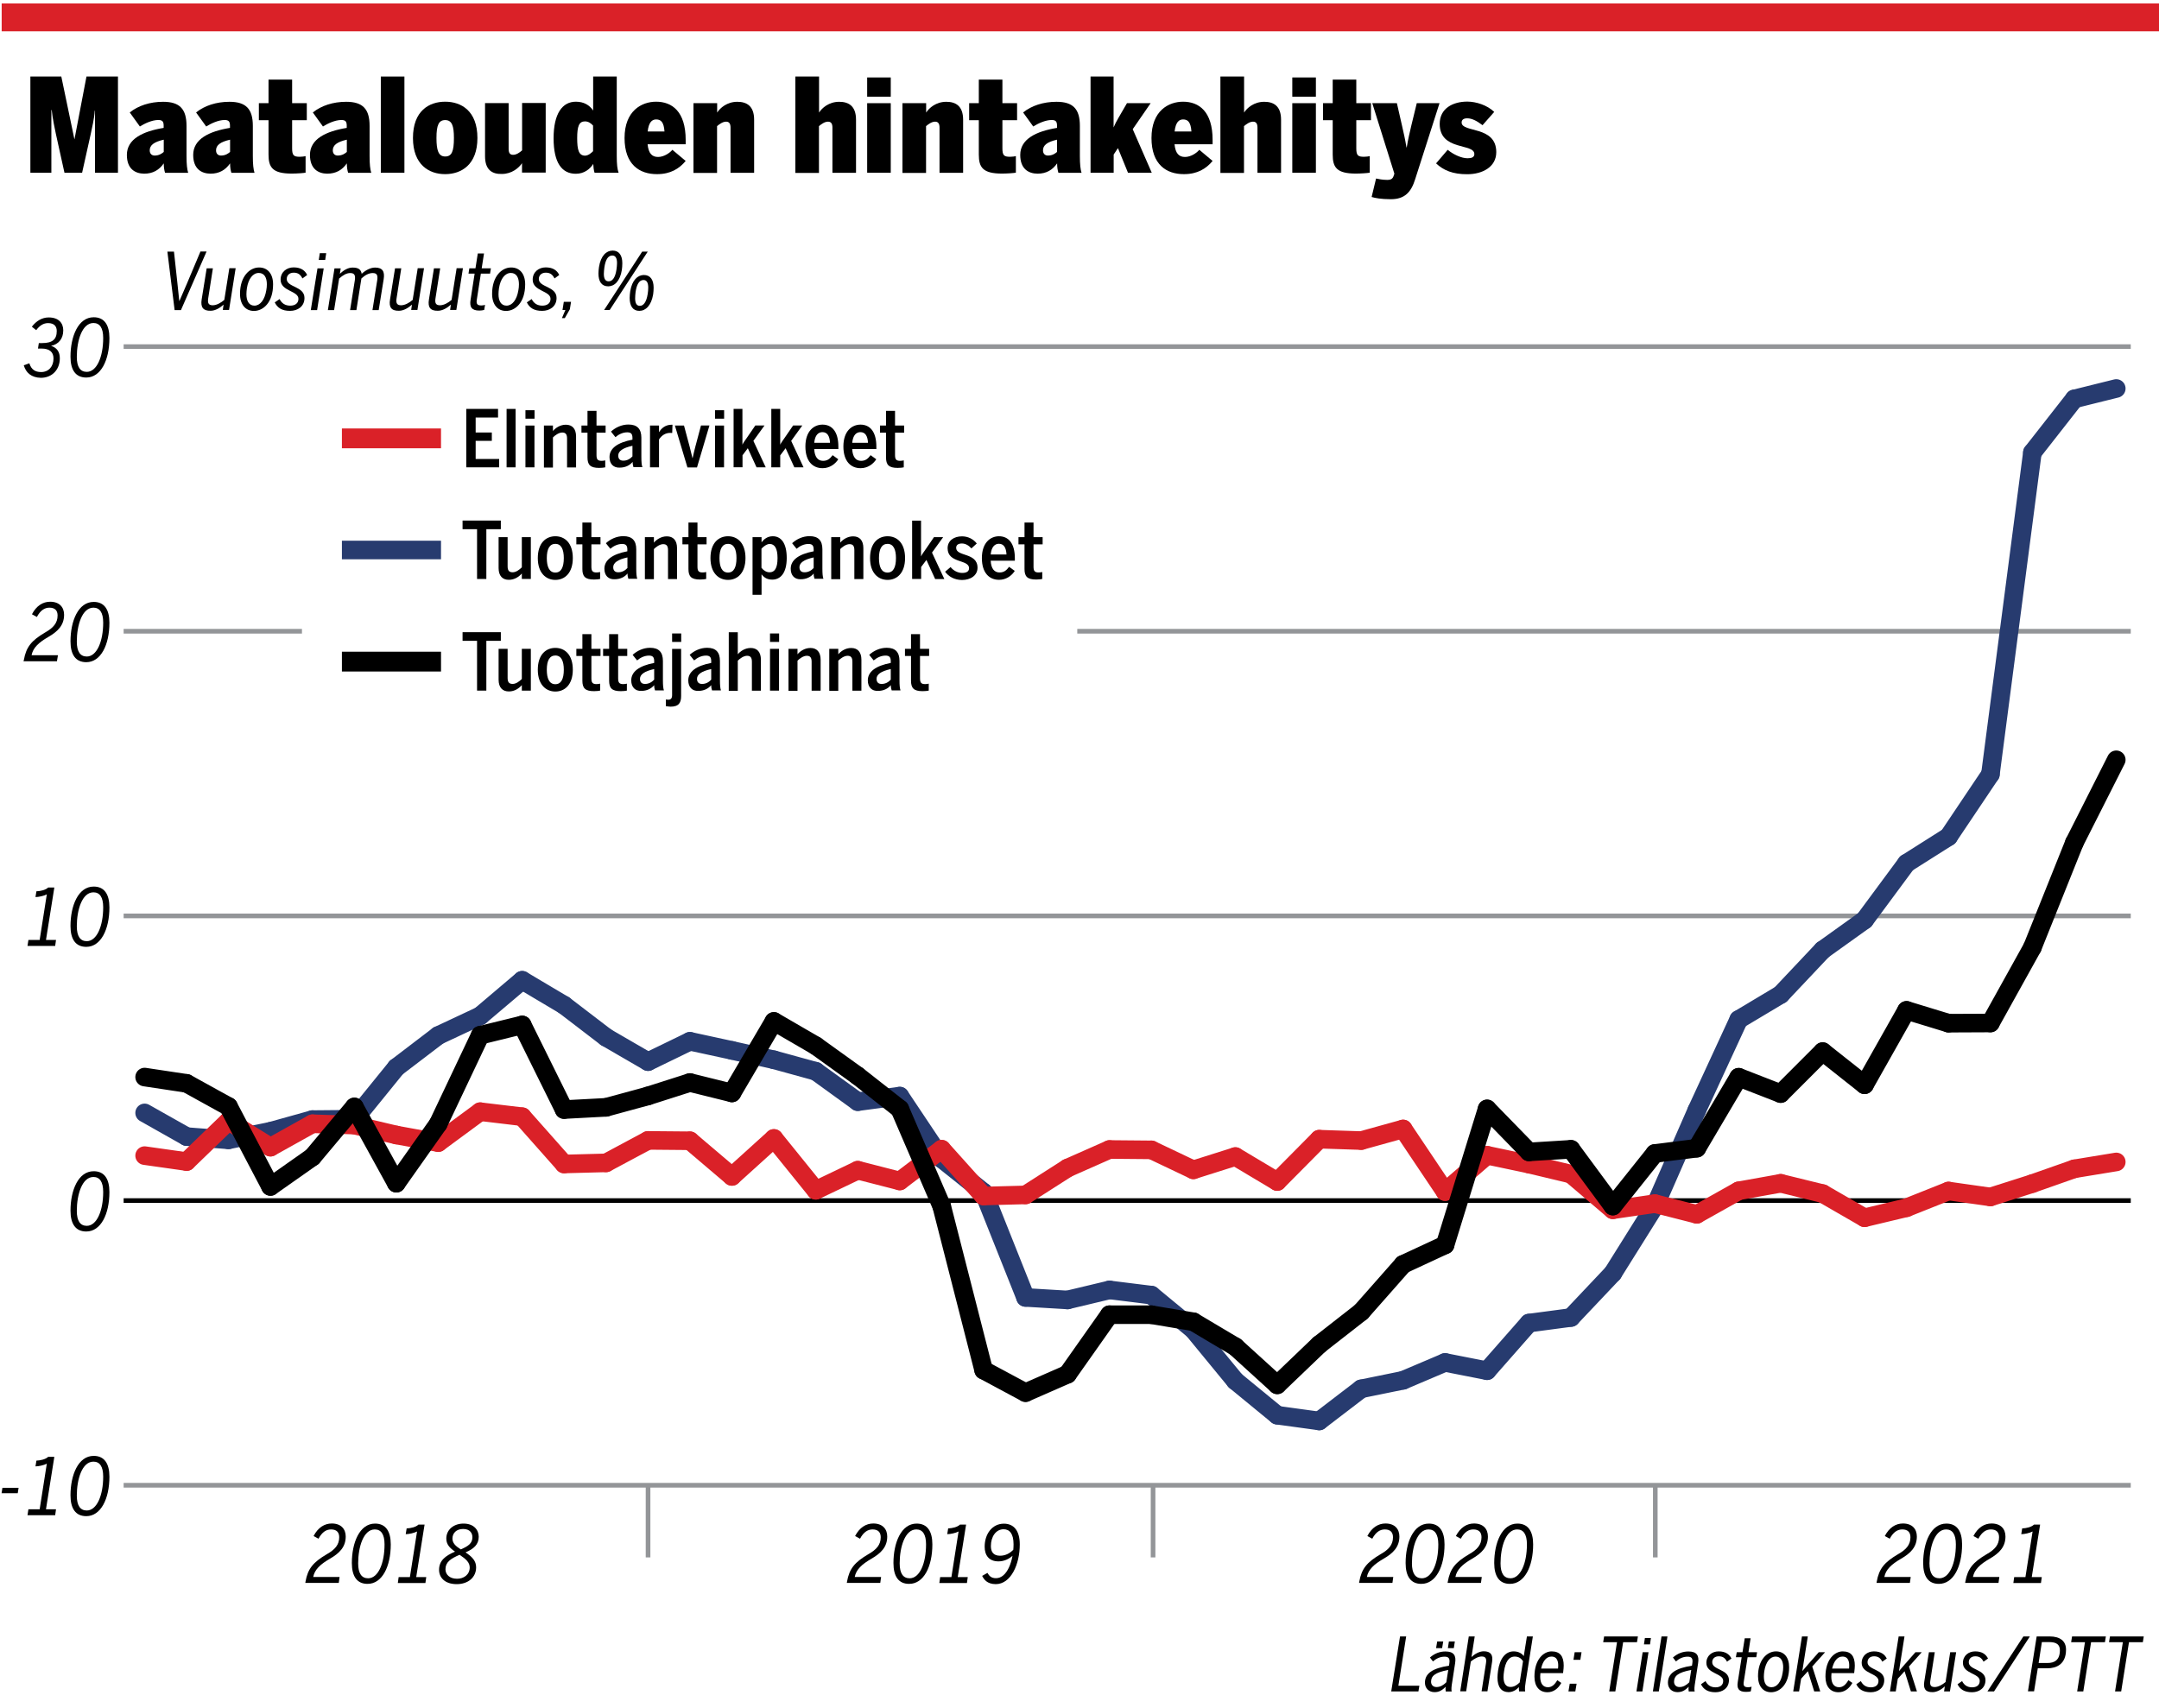 <?xml version="1.0" encoding="utf-8"?>
<!-- Generator: Adobe Illustrator 25.3.1, SVG Export Plug-In . SVG Version: 6.00 Build 0)  -->
<svg version="1.1" id="Layer_1" xmlns="http://www.w3.org/2000/svg" xmlns:xlink="http://www.w3.org/1999/xlink" x="0px" y="0px"
	 viewBox="0 0 232.44 183.95" style="enable-background:new 0 0 232.44 183.95;" xml:space="preserve">
<style type="text/css">
	.st0{fill:none;stroke:#000000;stroke-width:2.134;stroke-linejoin:round;stroke-miterlimit:10;}
	.st1{fill:none;stroke:#DA2128;stroke-width:2.134;stroke-linejoin:round;stroke-miterlimit:10;}
	.st2{fill:#273B6F;stroke:#273B6F;stroke-width:2;}
	.st3{fill:none;stroke:#939598;stroke-width:0.5;stroke-linejoin:round;stroke-miterlimit:10;}
	.st4{fill:none;stroke:#000000;stroke-width:0.5;stroke-linejoin:round;stroke-miterlimit:10;}
	.st5{fill:#273B6F;stroke:#273B6F;stroke-width:2;stroke-linecap:round;}
	.st6{fill:none;stroke:#DA2128;stroke-width:2;stroke-linecap:round;stroke-linejoin:round;stroke-miterlimit:10;}
	.st7{fill:none;stroke:#000000;stroke-width:2;stroke-linecap:round;stroke-linejoin:round;stroke-miterlimit:10;}
	.st8{fill:none;stroke:#DA2128;stroke-width:3;stroke-linejoin:round;stroke-miterlimit:10;}
</style>
<g id="_x30_38">
</g>
<g id="Urheilusanomat">
	<g id="_x30_43_1">
	</g>
	<g id="Varit">
		<g id="_x30_01_1_">
		</g>
		<g id="_x30_38_1_">
			<g id="karttavarit">
				<g id="_x30_01">
				</g>
			</g>
			<g id="karttapohja">
				<g id="_x30_01_9_">
				</g>
				<g id="varit">
					<g id="_x30_01_4_">
					</g>
					<g id="_x30_38_2_">
						<g id="karttavarit_2_">
							<g id="_x30_01_3_">
							</g>
						</g>
					</g>
				</g>
			</g>
		</g>
	</g>
</g>
<g>
	<g>
		<g>
			<g>
				<g>
					<g>
						<g>
							<g>
								<g>
									<g>
										<path d="M32.89,170.31c0.25-1.41,0.82-2.09,2.29-2.96c0.87-0.49,1.34-1.01,1.34-1.83c0-0.54-0.29-0.84-0.88-0.84
											c-0.5,0-0.96,0.27-1.35,1l-0.53-0.29c0.48-0.92,1.18-1.35,1.96-1.35c0.99,0,1.5,0.59,1.5,1.4c0,1.13-0.67,1.8-1.71,2.4
											c-1.02,0.59-1.64,1.16-1.79,1.96h2.84l-0.09,0.64h-3.6L32.89,170.31z"/>
										<path d="M37.88,168.3c0-2.17,0.82-4.25,2.5-4.25c1.14,0,1.69,0.82,1.69,2.24c0,2.39-0.93,4.25-2.49,4.25
											C38.43,170.55,37.88,169.72,37.88,168.3z M41.4,166.29c0-1.1-0.38-1.61-1.05-1.61c-1.22,0-1.79,1.89-1.79,3.65
											c0,1.1,0.38,1.61,1.08,1.61C40.72,169.93,41.4,168.33,41.4,166.29z"/>
										<path d="M42.92,169.81h1.21l0.77-4.91c-0.29,0.16-0.87,0.29-1.22,0.29l0.1-0.62c0.46-0.02,0.99-0.14,1.27-0.41h0.66
											l-0.9,5.65h1.08l-0.09,0.64h-2.97L42.92,169.81z"/>
										<path d="M47.27,169.03c0-0.99,0.67-1.51,1.72-1.96c-0.63-0.43-0.94-0.82-0.94-1.41c0-0.95,0.79-1.61,1.85-1.61
											c1.14,0,1.64,0.71,1.64,1.42c0,0.84-0.55,1.31-1.42,1.68c0.72,0.48,1.14,0.92,1.14,1.61c0,1.08-0.86,1.81-2.09,1.81
											C47.87,170.57,47.27,169.84,47.27,169.03z M50.57,168.78c0-0.54-0.38-0.9-1.09-1.37c-0.97,0.42-1.52,0.79-1.52,1.56
											c0,0.56,0.45,1.02,1.24,1.02C49.93,170,50.57,169.54,50.57,168.78z M50.86,165.52c0-0.43-0.25-0.89-1-0.89
											c-0.72,0-1.15,0.44-1.15,1.04c0.01,0.47,0.3,0.78,0.9,1.16C50.42,166.48,50.86,166.17,50.86,165.52z"/>
									</g>
								</g>
								<g>
									<g>
										<path d="M91.19,170.31c0.25-1.41,0.82-2.09,2.29-2.96c0.87-0.49,1.34-1.01,1.34-1.83c0-0.54-0.29-0.84-0.88-0.84
											c-0.5,0-0.96,0.27-1.35,1l-0.53-0.29c0.48-0.92,1.18-1.35,1.96-1.35c0.99,0,1.5,0.59,1.5,1.4c0,1.13-0.67,1.8-1.71,2.4
											c-1.02,0.59-1.64,1.16-1.79,1.96h2.84l-0.09,0.64h-3.6L91.19,170.31z"/>
										<path d="M96.19,168.3c0-2.17,0.82-4.25,2.5-4.25c1.14,0,1.69,0.82,1.69,2.24c0,2.39-0.93,4.25-2.49,4.25
											C96.73,170.55,96.19,169.72,96.19,168.3z M99.7,166.29c0-1.1-0.38-1.61-1.05-1.61c-1.22,0-1.79,1.89-1.79,3.65
											c0,1.1,0.38,1.61,1.08,1.61C99.02,169.93,99.7,168.33,99.7,166.29z"/>
										<path d="M101.22,169.81h1.21l0.77-4.91c-0.29,0.16-0.87,0.29-1.22,0.29l0.1-0.62c0.46-0.02,0.99-0.14,1.27-0.41h0.66
											l-0.9,5.65h1.08l-0.09,0.64h-2.97L101.22,169.81z"/>
										<path d="M105.74,169.68l0.57-0.32c0.19,0.32,0.4,0.57,0.92,0.57c1.22,0,1.89-1.91,1.89-3.65c0-1.15-0.43-1.62-1.07-1.62
											c-0.82,0-1.37,0.78-1.37,1.82c0,0.61,0.27,1.03,0.98,1.03c0.49,0,1.05-0.17,1.6-0.82l-0.13,0.71
											c-0.48,0.5-1.09,0.72-1.63,0.72c-1.05,0-1.49-0.68-1.49-1.58c0-1.37,0.81-2.48,2.07-2.48c1.08,0,1.71,0.77,1.71,2.23
											c0,2.16-0.96,4.28-2.59,4.28C106.28,170.56,105.94,170.08,105.74,169.68z"/>
									</g>
								</g>
								<g>
									<g>
										<path d="M146.34,170.31c0.25-1.41,0.82-2.09,2.29-2.96c0.87-0.49,1.34-1.01,1.34-1.83c0-0.54-0.29-0.84-0.88-0.84
											c-0.5,0-0.96,0.27-1.35,1l-0.53-0.29c0.48-0.92,1.18-1.35,1.95-1.35c1,0,1.5,0.59,1.5,1.4c0,1.13-0.67,1.8-1.71,2.4
											c-1.02,0.59-1.64,1.16-1.79,1.96H150l-0.09,0.64h-3.59L146.34,170.31z"/>
										<path d="M151.33,168.3c0-2.17,0.82-4.25,2.5-4.25c1.14,0,1.69,0.82,1.69,2.24c0,2.39-0.93,4.25-2.49,4.25
											C151.88,170.55,151.33,169.72,151.33,168.3z M154.85,166.29c0-1.1-0.38-1.61-1.05-1.61c-1.22,0-1.79,1.89-1.79,3.65
											c0,1.1,0.38,1.61,1.08,1.61C154.16,169.93,154.85,168.33,154.85,166.29z"/>
										<path d="M155.87,170.31c0.25-1.41,0.82-2.09,2.29-2.96c0.87-0.49,1.34-1.01,1.34-1.83c0-0.54-0.29-0.84-0.88-0.84
											c-0.5,0-0.96,0.27-1.35,1l-0.53-0.29c0.48-0.92,1.18-1.35,1.95-1.35c1,0,1.5,0.59,1.5,1.4c0,1.13-0.67,1.8-1.71,2.4
											c-1.02,0.59-1.64,1.16-1.79,1.96h2.84l-0.09,0.64h-3.59L155.87,170.31z"/>
										<path d="M160.87,168.3c0-2.17,0.82-4.25,2.5-4.25c1.14,0,1.69,0.82,1.69,2.24c0,2.39-0.93,4.25-2.49,4.25
											C161.42,170.55,160.87,169.72,160.87,168.3z M164.39,166.29c0-1.1-0.38-1.61-1.05-1.61c-1.22,0-1.79,1.89-1.79,3.65
											c0,1.1,0.38,1.61,1.08,1.61C163.7,169.93,164.39,168.33,164.39,166.29z"/>
									</g>
								</g>
								<g>
									<g>
										<path d="M202.05,170.31c0.25-1.41,0.82-2.09,2.29-2.96c0.87-0.49,1.34-1.01,1.34-1.83c0-0.54-0.29-0.84-0.88-0.84
											c-0.5,0-0.96,0.27-1.35,1l-0.53-0.29c0.48-0.92,1.18-1.35,1.95-1.35c1,0,1.5,0.59,1.5,1.4c0,1.13-0.67,1.8-1.71,2.4
											c-1.02,0.59-1.64,1.16-1.79,1.96h2.84l-0.09,0.64h-3.59L202.05,170.31z"/>
										<path d="M207.05,168.3c0-2.17,0.82-4.25,2.5-4.25c1.14,0,1.69,0.82,1.69,2.24c0,2.39-0.93,4.25-2.49,4.25
											C207.59,170.55,207.05,169.72,207.05,168.3z M210.57,166.29c0-1.1-0.38-1.61-1.05-1.61c-1.22,0-1.79,1.89-1.79,3.65
											c0,1.1,0.38,1.61,1.08,1.61C209.88,169.93,210.57,168.33,210.57,166.29z"/>
										<path d="M211.59,170.31c0.25-1.41,0.82-2.09,2.29-2.96c0.87-0.49,1.34-1.01,1.34-1.83c0-0.54-0.29-0.84-0.88-0.84
											c-0.5,0-0.96,0.27-1.35,1l-0.53-0.29c0.48-0.92,1.18-1.35,1.95-1.35c1,0,1.5,0.59,1.5,1.4c0,1.13-0.67,1.8-1.71,2.4
											c-1.02,0.59-1.64,1.16-1.79,1.96h2.84l-0.09,0.64h-3.59L211.59,170.31z"/>
										<path d="M216.85,169.81h1.21l0.77-4.91c-0.29,0.16-0.87,0.29-1.22,0.29l0.1-0.62c0.46-0.02,0.99-0.14,1.27-0.41h0.66
											l-0.9,5.65h1.08l-0.09,0.64h-2.97L216.85,169.81z"/>
									</g>
								</g>
							</g>
						</g>
					</g>
				</g>
			</g>
		</g>
	</g>
</g>
<g>
	<path d="M3.27,8.24h3.33l1.41,6.75h0.01l1.29-6.75h3.39V18.6h-2.47v-6.68h-0.03c-0.03,0.73-0.32,2-0.43,2.51L8.84,18.6h-1.9
		l-0.92-4.16c-0.07-0.32-0.39-1.82-0.45-2.59H5.53v6.75H3.27V8.24z"/>
	<path d="M13.66,16.68c0-1.71,1.71-2.54,3.96-2.91v-0.22c0-0.42-0.1-0.63-0.57-0.63c-0.69,0-1.48,0.38-1.99,0.7l-1.09-1.51
		c0.9-0.73,2.17-1.15,3.59-1.15c1.78,0,2.52,0.77,2.52,2.59v3.24c0,0.9,0.06,1.44,0.18,1.82h-2.49c-0.08-0.27-0.14-0.57-0.14-1.02
		c-0.49,0.71-1.16,1.11-2.11,1.11C14.54,18.69,13.66,18.18,13.66,16.68z M17.63,16.36v-1.32c-1.05,0.24-1.51,0.59-1.51,1.15
		c0,0.36,0.22,0.56,0.53,0.56C17.14,16.75,17.44,16.52,17.63,16.36z"/>
	<path d="M20.8,16.68c0-1.71,1.71-2.54,3.96-2.91v-0.22c0-0.42-0.1-0.63-0.57-0.63c-0.69,0-1.48,0.38-1.99,0.7l-1.09-1.51
		c0.9-0.73,2.17-1.15,3.59-1.15c1.78,0,2.52,0.77,2.52,2.59v3.24c0,0.9,0.06,1.44,0.18,1.82h-2.49c-0.08-0.27-0.14-0.57-0.14-1.02
		c-0.49,0.71-1.16,1.11-2.11,1.11C21.68,18.69,20.8,18.18,20.8,16.68z M24.77,16.36v-1.32c-1.05,0.24-1.51,0.59-1.51,1.15
		c0,0.36,0.22,0.56,0.53,0.56C24.28,16.75,24.58,16.52,24.77,16.36z"/>
	<path d="M28.91,16.64v-3.7h-1.04v-1.83h1.04V8.57h2.54v2.54h1.58v1.83h-1.58v3.03c0,0.77,0.18,0.91,0.83,0.91
		c0.21,0,0.53-0.04,0.62-0.07v1.78c-0.13,0.04-0.94,0.1-1.5,0.1C29.33,18.69,28.91,18.01,28.91,16.64z"/>
	<path d="M33.37,16.68c0-1.71,1.71-2.54,3.96-2.91v-0.22c0-0.42-0.1-0.63-0.57-0.63c-0.69,0-1.48,0.38-1.99,0.7l-1.09-1.51
		c0.9-0.73,2.17-1.15,3.59-1.15c1.78,0,2.52,0.77,2.52,2.59v3.24c0,0.9,0.06,1.44,0.18,1.82h-2.49c-0.08-0.27-0.14-0.57-0.14-1.02
		c-0.49,0.71-1.16,1.11-2.12,1.11C34.26,18.69,33.37,18.18,33.37,16.68z M37.34,16.36v-1.32c-1.05,0.24-1.51,0.59-1.51,1.15
		c0,0.36,0.22,0.56,0.53,0.56C36.85,16.75,37.16,16.52,37.34,16.36z"/>
	<path d="M41,8.24h2.54V18.6H41V8.24z"/>
	<path d="M44.46,14.86c0-2.93,1.74-3.91,3.47-3.91c1.72,0,3.47,0.98,3.47,3.91c0,2.89-1.75,3.89-3.47,3.89
		C46.21,18.76,44.46,17.75,44.46,14.86z M48.87,14.86c0-1.3-0.21-1.93-0.94-1.93c-0.69,0-0.94,0.53-0.94,1.93
		c0,1.32,0.21,1.99,0.94,1.99C48.64,16.85,48.87,16.29,48.87,14.86z"/>
	<path d="M52.22,16.82v-5.72h2.54v4.93c0,0.42,0.13,0.64,0.48,0.64c0.36,0,0.71-0.25,0.97-0.48v-5.1h2.54v7.49H56.2v-1.01
		c-0.32,0.49-1.08,1.16-2.17,1.16C53,18.76,52.22,18.31,52.22,16.82z"/>
	<path d="M59.6,14.89c0-2.66,0.94-3.94,2.4-3.94c0.85,0,1.46,0.36,1.86,0.95V8.24h2.54v8.54c0,0.9,0.06,1.44,0.2,1.82h-2.59
		c-0.08-0.2-0.14-0.74-0.14-0.95c-0.36,0.56-0.97,1.06-1.88,1.06C60.52,18.71,59.6,17.57,59.6,14.89z M63.85,16.28v-2.76
		c-0.22-0.24-0.5-0.45-0.87-0.45c-0.64,0-0.84,0.52-0.84,1.81c0,1.25,0.17,1.88,0.85,1.88C63.35,16.75,63.66,16.47,63.85,16.28z"/>
	<path d="M67.24,14.86c0-2.94,1.85-3.91,3.4-3.91c1.71,0,3.18,1.05,3.18,4.12v0.46h-4.1c0.1,1.01,0.49,1.37,1.13,1.37
		c0.63,0,1.26-0.43,1.54-0.77l1.43,1.2c-0.7,0.84-1.64,1.42-3.08,1.42C68.85,18.76,67.24,17.72,67.24,14.86z M71.54,14.16
		c-0.07-1.01-0.38-1.3-0.9-1.3c-0.45,0-0.8,0.31-0.91,1.3H71.54z"/>
	<path d="M74.67,11.11h2.54v1.01c0.31-0.49,1.06-1.16,2.17-1.16c1.01,0,1.81,0.45,1.81,1.93v5.72h-2.54v-4.87
		c0-0.42-0.14-0.64-0.48-0.64c-0.36,0-0.73,0.28-0.97,0.48v5.04h-2.54V11.11z"/>
	<path d="M85.64,8.24h2.54v3.88c0.31-0.49,1.06-1.16,2.17-1.16c1.01,0,1.81,0.45,1.81,1.93v5.72h-2.54v-4.87
		c0-0.42-0.14-0.64-0.48-0.64c-0.36,0-0.73,0.28-0.97,0.48v5.04h-2.54V8.24z"/>
	<path d="M93.36,8.34h2.54v2.07h-2.54V8.34z M93.36,11.11h2.54v7.49h-2.54V11.11z"/>
	<path d="M97.17,11.11h2.54v1.01c0.31-0.49,1.06-1.16,2.17-1.16c1.01,0,1.81,0.45,1.81,1.93v5.72h-2.54v-4.87
		c0-0.42-0.14-0.64-0.48-0.64c-0.36,0-0.73,0.28-0.97,0.48v5.04h-2.54V11.11z"/>
	<path d="M105.38,16.64v-3.7h-1.04v-1.83h1.04V8.57h2.54v2.54h1.58v1.83h-1.58v3.03c0,0.77,0.18,0.91,0.83,0.91
		c0.21,0,0.53-0.04,0.62-0.07v1.78c-0.13,0.04-0.94,0.1-1.5,0.1C105.8,18.69,105.38,18.01,105.38,16.64z"/>
	<path d="M109.84,16.68c0-1.71,1.71-2.54,3.96-2.91v-0.22c0-0.42-0.1-0.63-0.57-0.63c-0.69,0-1.48,0.38-1.99,0.7l-1.09-1.51
		c0.9-0.73,2.17-1.15,3.59-1.15c1.78,0,2.52,0.77,2.52,2.59v3.24c0,0.9,0.06,1.44,0.18,1.82h-2.49c-0.08-0.27-0.14-0.57-0.14-1.02
		c-0.49,0.71-1.16,1.11-2.11,1.11C110.72,18.69,109.84,18.18,109.84,16.68z M113.8,16.36v-1.32c-1.05,0.24-1.51,0.59-1.51,1.15
		c0,0.36,0.22,0.56,0.53,0.56C113.31,16.75,113.62,16.52,113.8,16.36z"/>
	<path d="M117.4,8.24h2.49v5.48c0.13-0.31,0.32-0.69,0.53-1.04l0.91-1.57h2.55l-1.93,2.8L124,18.6h-2.56l-1.08-2.65l-0.46,0.69v1.96
		h-2.49V8.24z"/>
	<path d="M123.97,14.86c0-2.94,1.85-3.91,3.4-3.91c1.71,0,3.18,1.05,3.18,4.12v0.46h-4.1c0.1,1.01,0.49,1.37,1.13,1.37
		c0.63,0,1.26-0.43,1.54-0.77l1.43,1.2c-0.7,0.84-1.64,1.42-3.08,1.42C125.58,18.76,123.97,17.72,123.97,14.86z M128.27,14.16
		c-0.07-1.01-0.38-1.3-0.9-1.3c-0.45,0-0.8,0.31-0.91,1.3H128.27z"/>
	<path d="M131.4,8.24h2.54v3.88c0.31-0.49,1.06-1.16,2.17-1.16c1.01,0,1.81,0.45,1.81,1.93v5.72h-2.54v-4.87
		c0-0.42-0.14-0.64-0.48-0.64c-0.36,0-0.73,0.28-0.97,0.48v5.04h-2.54V8.24z"/>
	<path d="M139.13,8.34h2.54v2.07h-2.54V8.34z M139.13,11.11h2.54v7.49h-2.54V11.11z"/>
	<path d="M143.48,16.64v-3.7h-1.04v-1.83h1.04V8.57h2.54v2.54h1.58v1.83h-1.58v3.03c0,0.77,0.18,0.91,0.83,0.91
		c0.21,0,0.53-0.04,0.62-0.07v1.78c-0.13,0.04-0.94,0.1-1.5,0.1C143.9,18.69,143.48,18.01,143.48,16.64z"/>
	<path d="M147.67,21.21l0.48-1.99c0.2,0.04,0.64,0.15,1.19,0.15c0.41,0,0.6-0.11,0.71-0.46l0.07-0.21l-2.38-7.59h2.65l0.55,2.41
		c0.18,0.81,0.34,1.46,0.48,2.35h0.03c0.15-0.9,0.31-1.57,0.5-2.38l0.58-2.38h2.45l-2.62,8.18c-0.43,1.39-1.12,2.16-2.62,2.16
		C148.66,21.45,148.05,21.32,147.67,21.21z"/>
	<path d="M154.61,17.59l1.25-1.46c0.64,0.53,1.5,0.91,2.14,0.91c0.42,0,0.73-0.1,0.73-0.45c0-1.2-3.73-0.31-3.73-3.25
		c0-1.68,1.43-2.4,2.97-2.4c0.95,0,2.14,0.38,2.9,1.11l-1.26,1.43c-0.64-0.49-1.16-0.74-1.65-0.74c-0.35,0-0.6,0.13-0.6,0.45
		c0,1.13,3.73,0.31,3.73,3.19c0,1.61-1.5,2.38-3.12,2.38C156.42,18.77,155.4,18.34,154.61,17.59z"/>
</g>
<g>
	<path d="M18.02,27.09h0.71l0.37,3.4c0.08,0.77,0.14,1.34,0.2,1.91h0.02c0.24-0.57,0.54-1.24,0.82-1.9l1.44-3.42h0.66l-2.76,6.31
		H18.8L18.02,27.09z"/>
	<path d="M21.71,32.25l0.54-3.36h0.67l-0.5,3.2c-0.09,0.53,0.02,0.78,0.48,0.78c0.42,0,0.89-0.27,1.25-0.58l0.54-3.41h0.68
		l-0.71,4.49h-0.67l0.08-0.57c-0.36,0.33-0.88,0.66-1.39,0.66C21.87,33.48,21.58,33.09,21.71,32.25z"/>
	<path d="M25.84,31.64c0-1.9,1.05-2.84,2.05-2.84c0.91,0,1.51,0.66,1.51,1.82c0,1.97-1.08,2.86-2.06,2.86
		C26.44,33.48,25.84,32.8,25.84,31.64z M28.67,31.25c0.04-0.21,0.06-0.42,0.06-0.64c0-0.7-0.26-1.22-0.87-1.22
		c-0.63,0-1.12,0.62-1.28,1.65c-0.03,0.22-0.05,0.43-0.05,0.65c0,0.69,0.26,1.22,0.87,1.22C28.01,32.9,28.5,32.29,28.67,31.25z"/>
	<path d="M29.58,32.56l0.52-0.36c0.23,0.46,0.6,0.71,1.15,0.71c0.5,0,0.88-0.24,0.88-0.73c0-0.89-1.92-0.8-1.92-2.07
		c0-0.82,0.65-1.32,1.4-1.32c0.82,0,1.24,0.36,1.46,0.82l-0.51,0.37c-0.2-0.39-0.44-0.62-0.94-0.62c-0.46,0-0.75,0.28-0.75,0.68
		c0,0.91,1.91,0.77,1.91,2.04c0,0.94-0.76,1.39-1.54,1.39C30.34,33.48,29.86,33.13,29.58,32.56z"/>
	<path d="M34.18,28.9h0.67l-0.71,4.49h-0.68L34.18,28.9z M34.43,27.26h0.69l-0.11,0.73h-0.69L34.43,27.26z"/>
	<path d="M36.01,28.9h0.67l-0.09,0.58c0.39-0.37,0.86-0.67,1.37-0.67c0.69,0,0.9,0.25,0.98,0.67c0.41-0.38,0.95-0.67,1.44-0.67
		c0.82,0,1.05,0.43,0.93,1.23l-0.54,3.35H40.1l0.51-3.2c0.08-0.53-0.01-0.79-0.48-0.79c-0.4,0-0.8,0.2-1.22,0.58l-0.54,3.41h-0.68
		l0.51-3.2c0.08-0.53-0.02-0.79-0.49-0.79c-0.4,0-0.76,0.21-1.2,0.59l-0.54,3.4H35.3L36.01,28.9z"/>
	<path d="M41.99,32.25l0.54-3.36h0.67l-0.5,3.2c-0.09,0.53,0.02,0.78,0.48,0.78c0.42,0,0.89-0.27,1.25-0.58l0.54-3.41h0.68
		l-0.71,4.49h-0.67l0.08-0.57c-0.36,0.33-0.88,0.66-1.39,0.66C42.14,33.48,41.85,33.09,41.99,32.25z"/>
	<path d="M46.18,32.25l0.54-3.36h0.67l-0.5,3.2c-0.09,0.53,0.02,0.78,0.48,0.78c0.42,0,0.89-0.27,1.25-0.58l0.54-3.41h0.68
		l-0.71,4.49h-0.67l0.08-0.57c-0.36,0.33-0.88,0.66-1.39,0.66C46.33,33.48,46.04,33.09,46.18,32.25z"/>
	<path d="M50.66,32.29l0.44-2.83h-0.66l0.09-0.57h0.66l0.25-1.6h0.67l-0.25,1.6h0.99l-0.09,0.57h-0.99l-0.43,2.77
		c-0.08,0.46,0.01,0.66,0.48,0.66c0.14,0,0.3-0.03,0.4-0.06l-0.09,0.54c-0.11,0.04-0.35,0.07-0.52,0.07
		C50.77,33.44,50.54,33.05,50.66,32.29z"/>
	<path d="M52.98,31.64c0-1.9,1.05-2.84,2.05-2.84c0.91,0,1.51,0.66,1.51,1.82c0,1.97-1.08,2.86-2.06,2.86
		C53.58,33.48,52.98,32.8,52.98,31.64z M55.81,31.25c0.04-0.21,0.06-0.42,0.06-0.64c0-0.7-0.26-1.22-0.87-1.22
		c-0.63,0-1.12,0.62-1.28,1.65c-0.03,0.22-0.05,0.43-0.05,0.65c0,0.69,0.26,1.22,0.87,1.22C55.15,32.9,55.64,32.29,55.81,31.25z"/>
	<path d="M56.72,32.56l0.52-0.36c0.23,0.46,0.6,0.71,1.15,0.71c0.5,0,0.88-0.24,0.88-0.73c0-0.89-1.92-0.8-1.92-2.07
		c0-0.82,0.65-1.32,1.4-1.32c0.82,0,1.24,0.36,1.46,0.82l-0.51,0.37c-0.2-0.39-0.44-0.62-0.94-0.62c-0.46,0-0.75,0.28-0.75,0.68
		c0,0.91,1.91,0.77,1.91,2.04c0,0.94-0.76,1.39-1.54,1.39C57.48,33.48,57,33.13,56.72,32.56z"/>
	<path d="M60.87,33.38h-0.31l0.14-0.88h0.78l-0.13,0.8l-0.54,0.95H60.5L60.87,33.38z"/>
	<path d="M64.43,29.45c0-0.25,0.03-0.48,0.06-0.71c0.19-1.2,0.79-1.76,1.47-1.76c0.68,0,1.04,0.51,1.04,1.36
		c0,0.25-0.02,0.5-0.05,0.72c-0.19,1.21-0.8,1.77-1.47,1.77C64.78,30.83,64.43,30.32,64.43,29.45z M66.37,29.02
		c0.03-0.23,0.06-0.46,0.06-0.7c0-0.54-0.18-0.81-0.51-0.81c-0.5,0-0.74,0.54-0.85,1.27c-0.03,0.25-0.06,0.49-0.06,0.71
		c0,0.53,0.17,0.8,0.51,0.8C65.9,30.31,66.24,29.93,66.37,29.02z M69.14,27.09h0.6l-4.1,6.29h-0.6L69.14,27.09z M67.79,32.08
		c0-0.25,0.03-0.48,0.06-0.71c0.19-1.2,0.8-1.76,1.47-1.76c0.69,0,1.05,0.51,1.05,1.36c0,0.25-0.02,0.5-0.05,0.72
		c-0.2,1.21-0.81,1.78-1.48,1.78C68.15,33.48,67.79,32.96,67.79,32.08z M69.73,31.66c0.04-0.23,0.06-0.46,0.06-0.7
		c0-0.54-0.18-0.81-0.51-0.81c-0.49,0-0.74,0.54-0.85,1.27c-0.03,0.25-0.05,0.49-0.05,0.71c0,0.53,0.17,0.8,0.5,0.8
		C69.25,32.94,69.59,32.57,69.73,31.66z"/>
</g>
<g>
	<path d="M50.21,44.03h3.41v0.93h-2.41v1.61h1.74v0.9h-1.74v1.95h2.53v0.9h-3.54V44.03z"/>
	<path d="M54.54,44.03h0.97v6.29h-0.97V44.03z"/>
	<path d="M56.57,44.17h0.98v0.91h-0.98V44.17z M56.57,45.82h0.97v4.5h-0.97V45.82z"/>
	<path d="M58.56,45.82h0.97v0.59c0.26-0.32,0.77-0.68,1.39-0.68c0.69,0,1.1,0.43,1.1,1.27v3.33h-0.97v-3.11
		c0-0.44-0.14-0.65-0.52-0.65c-0.37,0-0.8,0.32-1,0.53v3.24h-0.97V45.82z"/>
	<path d="M63.25,49.25v-2.66H62.6v-0.77h0.65v-1.58h0.97v1.58h0.98v0.77h-0.98v2.4c0,0.47,0.12,0.63,0.56,0.63
		c0.14,0,0.31-0.03,0.38-0.05v0.75c-0.09,0.03-0.42,0.06-0.66,0.06C63.54,50.38,63.25,50.04,63.25,49.25z"/>
	<path d="M65.62,49.22c0-0.94,0.85-1.57,2.47-1.88v-0.2c0-0.42-0.16-0.59-0.56-0.59c-0.5,0-0.95,0.24-1.27,0.52l-0.48-0.6
		c0.48-0.44,1.15-0.76,1.88-0.76c0.95,0,1.39,0.48,1.39,1.42v2.07c0,0.54,0.03,0.88,0.11,1.1h-0.96c-0.05-0.17-0.09-0.31-0.09-0.57
		c-0.31,0.39-0.81,0.62-1.39,0.62C66.07,50.38,65.62,49.97,65.62,49.22z M68.09,49.14V48c-1.06,0.23-1.53,0.59-1.53,1.05
		c0,0.37,0.2,0.55,0.53,0.55C67.51,49.61,67.84,49.41,68.09,49.14z"/>
	<path d="M69.98,45.82h0.97v0.7h0.02c0.2-0.37,0.65-0.79,1.34-0.79h0.09l-0.03,0.89c-0.03,0-0.14-0.01-0.22-0.01
		c-0.54,0-0.95,0.31-1.2,0.71v3h-0.97V45.82z"/>
	<path d="M72.66,45.82h0.98l0.61,2.28c0.1,0.4,0.18,0.7,0.3,1.22h0.02c0.11-0.52,0.19-0.82,0.29-1.22l0.61-2.29h0.91l-1.34,4.52
		h-1.03L72.66,45.82z"/>
	<path d="M76.98,44.17h0.98v0.91h-0.98V44.17z M76.98,45.82h0.97v4.5h-0.97V45.82z"/>
	<path d="M78.97,44.03h0.96v3.85c0.08-0.18,0.31-0.51,0.52-0.8l0.87-1.27h0.99l-1.2,1.66l1.33,2.85h-0.99l-0.94-2.06l-0.57,0.76
		v1.29h-0.96V44.03z"/>
	<path d="M83.04,44.03H84v3.85c0.08-0.18,0.31-0.51,0.52-0.8l0.87-1.27h0.99l-1.2,1.66l1.33,2.85h-0.99l-0.94-2.06L84,49.03v1.29
		h-0.96V44.03z"/>
	<path d="M86.71,48.07c0-1.67,0.93-2.35,1.84-2.35c1.01,0,1.71,0.74,1.71,2.37v0.26h-2.6c0.04,0.85,0.39,1.27,0.95,1.27
		c0.48,0,0.75-0.23,1.03-0.61l0.61,0.44c-0.34,0.54-0.95,0.96-1.68,0.96C87.53,50.42,86.71,49.7,86.71,48.07z M89.36,47.68
		c-0.04-0.75-0.3-1.15-0.82-1.15c-0.43,0-0.8,0.31-0.88,1.15H89.36z"/>
	<path d="M90.8,48.07c0-1.67,0.93-2.35,1.84-2.35c1.01,0,1.71,0.74,1.71,2.37v0.26h-2.6c0.04,0.85,0.39,1.27,0.95,1.27
		c0.48,0,0.75-0.23,1.03-0.61l0.61,0.44c-0.34,0.54-0.95,0.96-1.68,0.96C91.63,50.42,90.8,49.7,90.8,48.07z M93.45,47.68
		c-0.04-0.75-0.3-1.15-0.82-1.15c-0.43,0-0.8,0.31-0.88,1.15H93.45z"/>
	<path d="M95.39,49.25v-2.66h-0.65v-0.77h0.65v-1.58h0.97v1.58h0.98v0.77h-0.98v2.4c0,0.47,0.12,0.63,0.56,0.63
		c0.14,0,0.31-0.03,0.38-0.05v0.75c-0.09,0.03-0.42,0.06-0.66,0.06C95.68,50.38,95.39,50.04,95.39,49.25z"/>
</g>
<g>
	<path d="M51.36,69H49.8v-0.93h4.12V69h-1.56v5.36h-1V69z"/>
	<path d="M53.68,73.19v-3.33h0.97v3.13c0,0.44,0.14,0.65,0.54,0.65c0.36,0,0.7-0.25,0.99-0.53v-3.25h0.97v4.5h-0.97v-0.59
		c-0.3,0.34-0.77,0.68-1.38,0.68C54.1,74.46,53.68,74.02,53.68,73.19z"/>
	<path d="M57.9,72.11c0-1.62,0.87-2.35,1.89-2.35c1.01,0,1.88,0.72,1.88,2.35c0,1.61-0.87,2.35-1.88,2.35
		C58.78,74.46,57.9,73.72,57.9,72.11z M60.7,72.11c0-0.91-0.26-1.53-0.91-1.53c-0.62,0-0.92,0.55-0.92,1.53
		c0,0.92,0.25,1.56,0.92,1.56C60.41,73.67,60.7,73.11,60.7,72.11z"/>
	<path d="M62.7,73.29v-2.66h-0.65v-0.77h0.65v-1.58h0.97v1.58h0.98v0.77h-0.98v2.4c0,0.47,0.12,0.63,0.56,0.63
		c0.14,0,0.31-0.03,0.38-0.05v0.75c-0.09,0.03-0.42,0.06-0.66,0.06C62.99,74.42,62.7,74.08,62.7,73.29z"/>
	<path d="M65.58,73.29v-2.66h-0.65v-0.77h0.65v-1.58h0.97v1.58h0.98v0.77h-0.98v2.4c0,0.47,0.12,0.63,0.56,0.63
		c0.14,0,0.31-0.03,0.38-0.05v0.75c-0.09,0.03-0.42,0.06-0.66,0.06C65.87,74.42,65.58,74.08,65.58,73.29z"/>
	<path d="M67.96,73.26c0-0.94,0.85-1.57,2.47-1.88v-0.2c0-0.42-0.16-0.59-0.56-0.59c-0.5,0-0.95,0.24-1.28,0.52l-0.48-0.6
		c0.48-0.44,1.15-0.76,1.88-0.76c0.95,0,1.38,0.48,1.38,1.42v2.07c0,0.54,0.03,0.88,0.11,1.1h-0.96c-0.05-0.17-0.09-0.31-0.09-0.57
		c-0.31,0.39-0.81,0.62-1.38,0.62C68.41,74.42,67.96,74.01,67.96,73.26z M70.43,73.18v-1.14c-1.06,0.23-1.53,0.59-1.53,1.05
		c0,0.37,0.2,0.55,0.53,0.55C69.84,73.65,70.18,73.45,70.43,73.18z"/>
	<path d="M71.69,76.04v-0.73c0.05,0.02,0.2,0.03,0.27,0.03c0.27,0,0.4-0.16,0.4-0.5v-4.97h0.97v5.07c0,0.71-0.23,1.15-1.14,1.15
		C72.06,76.07,71.74,76.06,71.69,76.04z M72.36,68.21h0.98v0.91h-0.98V68.21z"/>
	<path d="M74.1,73.26c0-0.94,0.85-1.57,2.47-1.88v-0.2c0-0.42-0.16-0.59-0.56-0.59c-0.5,0-0.95,0.24-1.28,0.52l-0.48-0.6
		c0.48-0.44,1.15-0.76,1.88-0.76c0.95,0,1.38,0.48,1.38,1.42v2.07c0,0.54,0.03,0.88,0.11,1.1h-0.96c-0.05-0.17-0.09-0.31-0.09-0.57
		c-0.31,0.39-0.81,0.62-1.38,0.62C74.55,74.42,74.1,74.01,74.1,73.26z M76.57,73.18v-1.14c-1.06,0.23-1.53,0.59-1.53,1.05
		c0,0.37,0.2,0.55,0.53,0.55C75.99,73.65,76.33,73.45,76.57,73.18z"/>
	<path d="M78.46,68.08h0.97v2.37c0.26-0.32,0.77-0.68,1.39-0.68c0.69,0,1.1,0.43,1.1,1.27v3.33h-0.97v-3.11
		c0-0.44-0.14-0.65-0.52-0.65s-0.8,0.32-1,0.53v3.24h-0.97V68.08z"/>
	<path d="M82.9,68.21h0.98v0.91H82.9V68.21z M82.9,69.86h0.97v4.5H82.9V69.86z"/>
	<path d="M84.89,69.86h0.97v0.59c0.26-0.32,0.77-0.68,1.39-0.68c0.69,0,1.1,0.43,1.1,1.27v3.33h-0.97v-3.11
		c0-0.44-0.14-0.65-0.52-0.65s-0.8,0.32-1,0.53v3.24h-0.97V69.86z"/>
	<path d="M89.28,69.86h0.97v0.59c0.26-0.32,0.77-0.68,1.39-0.68c0.69,0,1.1,0.43,1.1,1.27v3.33h-0.97v-3.11
		c0-0.44-0.14-0.65-0.52-0.65s-0.8,0.32-1,0.53v3.24h-0.97V69.86z"/>
	<path d="M93.43,73.26c0-0.94,0.85-1.57,2.47-1.88v-0.2c0-0.42-0.16-0.59-0.56-0.59c-0.5,0-0.95,0.24-1.28,0.52l-0.48-0.6
		c0.48-0.44,1.15-0.76,1.88-0.76c0.95,0,1.38,0.48,1.38,1.42v2.07c0,0.54,0.03,0.88,0.11,1.1H96c-0.05-0.17-0.09-0.31-0.09-0.57
		c-0.31,0.39-0.81,0.62-1.38,0.62C93.88,74.42,93.43,74.01,93.43,73.26z M95.9,73.18v-1.14c-1.06,0.23-1.53,0.59-1.53,1.05
		c0,0.37,0.2,0.55,0.53,0.55C95.32,73.65,95.66,73.45,95.9,73.18z"/>
	<path d="M98.08,73.29v-2.66h-0.65v-0.77h0.65v-1.58h0.97v1.58h0.98v0.77h-0.98v2.4c0,0.47,0.12,0.63,0.56,0.63
		c0.14,0,0.31-0.03,0.38-0.05v0.75c-0.09,0.03-0.42,0.06-0.66,0.06C98.37,74.42,98.08,74.08,98.08,73.29z"/>
</g>
<g>
	<path d="M51.36,56.98H49.8v-0.93h4.12v0.93h-1.56v5.36h-1V56.98z"/>
	<path d="M53.68,61.17v-3.33h0.97v3.13c0,0.44,0.14,0.65,0.54,0.65c0.36,0,0.7-0.25,0.99-0.53v-3.25h0.97v4.5h-0.97v-0.59
		c-0.3,0.34-0.77,0.68-1.39,0.68C54.1,62.44,53.68,62,53.68,61.17z"/>
	<path d="M57.9,60.09c0-1.62,0.87-2.35,1.89-2.35c1.01,0,1.88,0.72,1.88,2.35c0,1.61-0.87,2.35-1.88,2.35
		C58.78,62.44,57.9,61.7,57.9,60.09z M60.7,60.09c0-0.91-0.26-1.53-0.91-1.53c-0.62,0-0.92,0.55-0.92,1.53
		c0,0.92,0.26,1.56,0.92,1.56C60.41,61.65,60.7,61.09,60.7,60.09z"/>
	<path d="M62.7,61.27v-2.66h-0.65v-0.77h0.65v-1.58h0.97v1.58h0.98v0.77h-0.98v2.4c0,0.47,0.12,0.63,0.56,0.63
		c0.14,0,0.31-0.03,0.38-0.05v0.75c-0.09,0.03-0.42,0.06-0.66,0.06C62.99,62.4,62.7,62.06,62.7,61.27z"/>
	<path d="M65.07,61.24c0-0.94,0.85-1.57,2.47-1.88v-0.2c0-0.42-0.16-0.59-0.56-0.59c-0.5,0-0.95,0.24-1.27,0.52l-0.48-0.6
		c0.48-0.44,1.15-0.76,1.88-0.76c0.95,0,1.39,0.48,1.39,1.42v2.07c0,0.54,0.03,0.88,0.11,1.1h-0.96c-0.05-0.17-0.09-0.31-0.09-0.57
		c-0.31,0.39-0.81,0.62-1.39,0.62C65.52,62.4,65.07,61.99,65.07,61.24z M67.55,61.16v-1.14c-1.06,0.23-1.53,0.59-1.53,1.05
		c0,0.37,0.2,0.55,0.53,0.55C66.96,61.63,67.3,61.43,67.55,61.16z"/>
	<path d="M69.43,57.84h0.97v0.59c0.26-0.32,0.77-0.68,1.39-0.68c0.69,0,1.1,0.43,1.1,1.27v3.33h-0.97v-3.11
		c0-0.44-0.14-0.65-0.52-0.65c-0.37,0-0.8,0.32-1,0.53v3.24h-0.97V57.84z"/>
	<path d="M74.12,61.27v-2.66h-0.65v-0.77h0.65v-1.58h0.97v1.58h0.98v0.77h-0.98v2.4c0,0.47,0.12,0.63,0.56,0.63
		c0.14,0,0.31-0.03,0.38-0.05v0.75c-0.09,0.03-0.42,0.06-0.66,0.06C74.41,62.4,74.12,62.06,74.12,61.27z"/>
	<path d="M76.49,60.09c0-1.62,0.87-2.35,1.89-2.35c1.01,0,1.88,0.72,1.88,2.35c0,1.61-0.87,2.35-1.88,2.35
		C77.37,62.44,76.49,61.7,76.49,60.09z M79.29,60.09c0-0.91-0.26-1.53-0.91-1.53c-0.62,0-0.92,0.55-0.92,1.53
		c0,0.92,0.25,1.56,0.92,1.56C79,61.65,79.29,61.09,79.29,60.09z"/>
	<path d="M81.02,57.84h0.97v0.55c0.26-0.34,0.64-0.65,1.21-0.65c0.88,0,1.5,0.72,1.5,2.34c0,1.62-0.67,2.33-1.56,2.33
		c-0.52,0-0.86-0.2-1.15-0.57v2.2h-0.97V57.84z M83.71,60.09c0-1.05-0.31-1.52-0.85-1.52c-0.31,0-0.7,0.3-0.88,0.51v2.06
		c0.25,0.31,0.55,0.48,0.88,0.48C83.4,61.62,83.71,61.18,83.71,60.09z"/>
	<path d="M85.13,61.24c0-0.94,0.85-1.57,2.47-1.88v-0.2c0-0.42-0.16-0.59-0.56-0.59c-0.5,0-0.95,0.24-1.28,0.52l-0.48-0.6
		c0.48-0.44,1.15-0.76,1.88-0.76c0.95,0,1.38,0.48,1.38,1.42v2.07c0,0.54,0.03,0.88,0.11,1.1h-0.96c-0.05-0.17-0.09-0.31-0.09-0.57
		c-0.31,0.39-0.81,0.62-1.38,0.62C85.58,62.4,85.13,61.99,85.13,61.24z M87.6,61.16v-1.14c-1.06,0.23-1.53,0.59-1.53,1.05
		c0,0.37,0.2,0.55,0.53,0.55C87.01,61.63,87.35,61.43,87.6,61.16z"/>
	<path d="M89.49,57.84h0.97v0.59c0.26-0.32,0.77-0.68,1.39-0.68c0.69,0,1.1,0.43,1.1,1.27v3.33h-0.97v-3.11
		c0-0.44-0.14-0.65-0.52-0.65s-0.8,0.32-1,0.53v3.24h-0.97V57.84z"/>
	<path d="M93.67,60.09c0-1.62,0.87-2.35,1.89-2.35c1.01,0,1.88,0.72,1.88,2.35c0,1.61-0.87,2.35-1.88,2.35
		C94.54,62.44,93.67,61.7,93.67,60.09z M96.46,60.09c0-0.91-0.26-1.53-0.91-1.53c-0.62,0-0.92,0.55-0.92,1.53
		c0,0.92,0.25,1.56,0.92,1.56C96.17,61.65,96.46,61.09,96.46,60.09z"/>
	<path d="M98.2,56.06h0.96v3.85c0.08-0.18,0.31-0.51,0.52-0.8l0.87-1.27h0.99l-1.2,1.66l1.33,2.85h-0.99l-0.94-2.06l-0.57,0.76v1.29
		H98.2V56.06z"/>
	<path d="M101.75,61.56l0.59-0.5c0.33,0.41,0.8,0.63,1.25,0.63c0.46,0,0.74-0.16,0.74-0.51c0-0.98-2.31-0.49-2.31-2.15
		c0-0.82,0.68-1.28,1.55-1.28c0.64,0,1.22,0.29,1.59,0.77l-0.58,0.53c-0.25-0.29-0.61-0.53-1.02-0.53s-0.62,0.17-0.62,0.47
		c0,0.97,2.3,0.47,2.3,2.14c0,0.84-0.76,1.32-1.67,1.32C102.75,62.44,102.14,62.09,101.75,61.56z"/>
	<path d="M105.71,60.09c0-1.67,0.93-2.35,1.84-2.35c1.01,0,1.71,0.74,1.71,2.37v0.26h-2.6c0.04,0.85,0.39,1.27,0.95,1.27
		c0.48,0,0.75-0.23,1.03-0.61l0.61,0.44c-0.34,0.54-0.95,0.96-1.68,0.96C106.54,62.44,105.71,61.72,105.71,60.09z M108.36,59.7
		c-0.04-0.75-0.3-1.15-0.82-1.15c-0.42,0-0.8,0.31-0.88,1.15H108.36z"/>
	<path d="M110.3,61.27v-2.66h-0.65v-0.77h0.65v-1.58h0.97v1.58h0.98v0.77h-0.98v2.4c0,0.47,0.12,0.63,0.56,0.63
		c0.14,0,0.31-0.03,0.38-0.05v0.75c-0.09,0.03-0.42,0.06-0.66,0.06C110.59,62.4,110.3,62.06,110.3,61.27z"/>
</g>
<g>
	<path d="M150.73,176.2h0.66l-0.84,5.31h2.26l-0.1,0.61h-2.93L150.73,176.2z"/>
	<path d="M153.41,181.19c0-1.01,0.82-1.56,2.59-1.84l0.04-0.27c0.07-0.48-0.06-0.7-0.5-0.7c-0.51,0-0.9,0.2-1.27,0.51l-0.32-0.42
		c0.51-0.45,1.07-0.65,1.67-0.65c0.91,0,1.17,0.45,1.04,1.26l-0.31,2.01c-0.09,0.51-0.11,0.82-0.06,1.04h-0.64
		c-0.02-0.18-0.04-0.3,0-0.51c-0.4,0.38-0.7,0.58-1.22,0.58C153.83,182.19,153.42,181.79,153.41,181.19z M155.71,181.14l0.21-1.33
		c-1.44,0.27-1.85,0.66-1.85,1.27c0,0.35,0.24,0.57,0.58,0.57C155.05,181.65,155.37,181.47,155.71,181.14z M154.73,176.74h0.65
		l-0.12,0.72h-0.65L154.73,176.74z M155.99,176.74h0.64l-0.11,0.72h-0.64L155.99,176.74z"/>
	<path d="M158.13,176.2h0.64l-0.35,2.22c0.33-0.31,0.83-0.62,1.32-0.62c0.74,0,1.02,0.37,0.9,1.14l-0.5,3.17h-0.63l0.47-3.01
		c0.08-0.5-0.02-0.74-0.46-0.74c-0.38,0-0.83,0.26-1.17,0.54l-0.5,3.21h-0.64L158.13,176.2z"/>
	<path d="M161.22,180.63c0-0.24,0.03-0.49,0.06-0.73c0.18-1.29,0.78-2.09,1.68-2.09c0.56,0,0.92,0.26,1.09,0.51l0.34-2.12h0.64
		l-0.77,4.88c-0.06,0.38-0.11,0.7-0.06,1.04h-0.65c-0.03-0.14-0.03-0.3-0.02-0.46c-0.29,0.3-0.66,0.54-1.13,0.54
		C161.66,182.19,161.22,181.67,161.22,180.63z M163.61,181.16l0.36-2.3c-0.21-0.31-0.48-0.49-0.89-0.49c-0.67,0-1.02,0.63-1.15,1.57
		c-0.03,0.21-0.06,0.42-0.06,0.63c0,0.72,0.28,1.07,0.74,1.07C162.99,181.64,163.26,181.48,163.61,181.16z"/>
	<path d="M166.6,182.21c-0.86,0-1.4-0.61-1.4-1.68c0-1.9,1.02-2.72,1.85-2.72c0.93,0,1.3,0.56,1.3,1.53c0,0.2-0.02,0.39-0.05,0.65
		l-0.02,0.16h-2.44c-0.01,0.13-0.02,0.25-0.02,0.38c0,0.74,0.3,1.14,0.84,1.14c0.4,0,0.72-0.27,1-0.76l0.43,0.3
		C167.75,181.83,167.24,182.21,166.6,182.21z M165.92,179.66h1.82c0.08-0.7-0.06-1.29-0.7-1.29
		C166.52,178.36,166.1,178.82,165.92,179.66z"/>
	<path d="M169,181.29h0.74l-0.14,0.83h-0.74L169,181.29z M169.53,177.9h0.74l-0.13,0.82h-0.74L169.53,177.9z"/>
	<path d="M174.09,176.82h-1.49l0.1-0.62h3.64l-0.1,0.62h-1.49l-0.84,5.3h-0.66L174.09,176.82z"/>
	<path d="M176.85,177.9h0.63l-0.66,4.22h-0.64L176.85,177.9z M177.09,176.37h0.65l-0.1,0.69h-0.65L177.09,176.37z"/>
	<path d="M178.88,176.2h0.64l-0.93,5.92h-0.64L178.88,176.2z"/>
	<path d="M179.57,181.19c0-1.01,0.82-1.56,2.59-1.84l0.04-0.27c0.07-0.48-0.06-0.7-0.5-0.7c-0.51,0-0.9,0.2-1.27,0.51l-0.32-0.42
		c0.51-0.45,1.07-0.65,1.67-0.65c0.91,0,1.17,0.45,1.04,1.26l-0.31,2.01c-0.09,0.51-0.11,0.82-0.06,1.04h-0.64
		c-0.02-0.18-0.04-0.3,0-0.51c-0.4,0.38-0.7,0.58-1.22,0.58C179.99,182.19,179.57,181.79,179.57,181.19z M181.87,181.14l0.21-1.33
		c-1.44,0.27-1.85,0.66-1.85,1.27c0,0.35,0.24,0.57,0.58,0.57C181.21,181.65,181.52,181.47,181.87,181.14z"/>
	<path d="M183.13,181.35l0.49-0.34c0.22,0.43,0.56,0.67,1.08,0.67c0.47,0,0.82-0.22,0.82-0.69c0-0.84-1.81-0.75-1.81-1.94
		c0-0.78,0.61-1.24,1.32-1.24c0.77,0,1.17,0.34,1.38,0.77l-0.48,0.34c-0.19-0.37-0.42-0.58-0.89-0.58c-0.43,0-0.7,0.26-0.7,0.64
		c0,0.86,1.8,0.73,1.8,1.92c0,0.88-0.71,1.31-1.45,1.31C183.85,182.21,183.39,181.88,183.13,181.35z"/>
	<path d="M187.09,181.1l0.42-2.66h-0.62l0.09-0.54h0.62l0.24-1.5h0.63l-0.23,1.5h0.93l-0.09,0.54h-0.93l-0.41,2.61
		c-0.07,0.43,0.01,0.62,0.46,0.62c0.14,0,0.28-0.02,0.38-0.06l-0.09,0.5c-0.1,0.04-0.33,0.06-0.49,0.06
		C187.19,182.18,186.97,181.81,187.09,181.1z"/>
	<path d="M189.27,180.48c0-1.78,0.99-2.67,1.93-2.67c0.86,0,1.42,0.62,1.42,1.71c0,1.86-1.02,2.69-1.94,2.69
		C189.83,182.21,189.27,181.57,189.27,180.48z M191.92,180.12c0.04-0.2,0.06-0.4,0.06-0.6c0-0.66-0.24-1.15-0.82-1.15
		c-0.59,0-1.05,0.58-1.21,1.55c-0.03,0.21-0.05,0.41-0.05,0.61c0,0.65,0.24,1.14,0.82,1.14
		C191.31,181.67,191.77,181.09,191.92,180.12z"/>
	<path d="M194.64,179.95l-0.73,0.8l-0.22,1.37h-0.63l0.94-5.92h0.63l-0.59,3.73c0.15-0.18,0.35-0.41,0.59-0.69l1.18-1.34h0.68
		l-1.38,1.54l0.86,2.68h-0.65L194.64,179.95z"/>
	<path d="M197.93,182.21c-0.86,0-1.4-0.61-1.4-1.68c0-1.9,1.02-2.72,1.86-2.72c0.93,0,1.3,0.56,1.3,1.53c0,0.2-0.02,0.39-0.05,0.65
		l-0.02,0.16h-2.44c-0.01,0.13-0.02,0.25-0.02,0.38c0,0.74,0.3,1.14,0.84,1.14c0.4,0,0.72-0.27,1-0.76l0.43,0.3
		C199.08,181.83,198.57,182.21,197.93,182.21z M197.25,179.66h1.82c0.08-0.7-0.06-1.29-0.7-1.29
		C197.85,178.36,197.44,178.82,197.25,179.66z"/>
	<path d="M199.85,181.35l0.49-0.34c0.22,0.43,0.56,0.67,1.08,0.67c0.47,0,0.82-0.22,0.82-0.69c0-0.84-1.81-0.75-1.81-1.94
		c0-0.78,0.61-1.24,1.32-1.24c0.77,0,1.17,0.34,1.38,0.77l-0.48,0.34c-0.19-0.37-0.42-0.58-0.89-0.58c-0.43,0-0.7,0.26-0.7,0.64
		c0,0.86,1.8,0.73,1.8,1.92c0,0.88-0.71,1.31-1.45,1.31C200.57,182.21,200.11,181.88,199.85,181.35z"/>
	<path d="M205.05,179.95l-0.73,0.8l-0.22,1.37h-0.63l0.94-5.92h0.63l-0.59,3.73c0.15-0.18,0.35-0.41,0.59-0.69l1.18-1.34h0.68
		l-1.38,1.54l0.86,2.68h-0.65L205.05,179.95z"/>
	<path d="M207.17,181.06l0.5-3.16h0.63l-0.47,3.01c-0.09,0.5,0.02,0.74,0.46,0.74c0.39,0,0.84-0.26,1.17-0.54l0.5-3.21h0.64
		l-0.67,4.22h-0.63l0.08-0.54c-0.33,0.31-0.83,0.62-1.31,0.62C207.31,182.21,207.04,181.84,207.17,181.06z"/>
	<path d="M210.75,181.35l0.49-0.34c0.22,0.43,0.56,0.67,1.08,0.67c0.47,0,0.82-0.22,0.82-0.69c0-0.84-1.81-0.75-1.81-1.94
		c0-0.78,0.61-1.24,1.32-1.24c0.77,0,1.17,0.34,1.38,0.77l-0.48,0.34c-0.19-0.37-0.42-0.58-0.89-0.58c-0.43,0-0.7,0.26-0.7,0.64
		c0,0.86,1.8,0.73,1.8,1.92c0,0.88-0.71,1.31-1.45,1.31C211.47,182.21,211.01,181.88,210.75,181.35z"/>
	<path d="M217.84,176.2h0.7l-3.86,5.92h-0.71L217.84,176.2z"/>
	<path d="M219.27,176.2h1.39c1.12,0,1.77,0.49,1.77,1.42c0,1.58-1.04,2.01-2,2.01h-1.04l-0.4,2.48h-0.66L219.27,176.2z
		 M220.44,179.06c0.74,0,1.33-0.31,1.33-1.38c0-0.6-0.38-0.87-1.13-0.87h-0.81l-0.35,2.25H220.44z"/>
	<path d="M224.47,176.82h-1.49l0.1-0.62h3.64l-0.1,0.62h-1.49l-0.84,5.3h-0.66L224.47,176.82z"/>
	<path d="M228.55,176.82h-1.49l0.1-0.62h3.64l-0.1,0.62h-1.49l-0.84,5.3h-0.66L228.55,176.82z"/>
</g>
<line class="st0" x1="47.48" y1="71.24" x2="36.81" y2="71.24"/>
<line class="st1" x1="47.48" y1="47.2" x2="36.81" y2="47.2"/>
<line class="st2" x1="47.48" y1="59.22" x2="36.81" y2="59.22"/>
<g>
	<g>
		<g>
			<g>
				<path d="M0.26,160.2H2l-0.09,0.58H0.17L0.26,160.2z"/>
				<path d="M3.06,162.51h1.21l0.77-4.91c-0.29,0.16-0.87,0.29-1.22,0.29l0.1-0.62c0.46-0.02,0.99-0.14,1.27-0.41h0.66l-0.9,5.65
					h1.08l-0.09,0.64H2.96L3.06,162.51z"/>
				<path d="M7.59,161.01c0-2.17,0.82-4.25,2.5-4.25c1.14,0,1.69,0.82,1.69,2.24c0,2.39-0.93,4.25-2.49,4.25
					C8.13,163.25,7.59,162.42,7.59,161.01z M11.11,158.99c0-1.1-0.38-1.61-1.05-1.61c-1.22,0-1.79,1.89-1.79,3.65
					c0,1.1,0.38,1.61,1.08,1.61C10.42,162.63,11.11,161.03,11.11,158.99z"/>
			</g>
			<g>
				<path d="M7.59,130.36c0-2.17,0.82-4.25,2.5-4.25c1.14,0,1.69,0.82,1.69,2.24c0,2.39-0.93,4.25-2.49,4.25
					C8.13,132.6,7.59,131.77,7.59,130.36z M11.11,128.34c0-1.1-0.38-1.61-1.05-1.61c-1.22,0-1.79,1.89-1.79,3.65
					c0,1.1,0.38,1.61,1.08,1.61C10.42,131.98,11.11,130.38,11.11,128.34z"/>
			</g>
			<g>
				<path d="M3.06,101.21h1.21l0.77-4.91c-0.29,0.16-0.87,0.29-1.22,0.29l0.1-0.62c0.46-0.02,0.99-0.14,1.27-0.41h0.66l-0.9,5.65
					h1.08l-0.09,0.64H2.96L3.06,101.21z"/>
				<path d="M7.59,99.71c0-2.17,0.82-4.25,2.5-4.25c1.14,0,1.69,0.82,1.69,2.24c0,2.39-0.93,4.25-2.49,4.25
					C8.13,101.95,7.59,101.12,7.59,99.71z M11.11,97.69c0-1.1-0.38-1.61-1.05-1.61c-1.22,0-1.79,1.89-1.79,3.65
					c0,1.1,0.38,1.61,1.08,1.61C10.42,101.33,11.11,99.73,11.11,97.69z"/>
			</g>
			<g>
				<path d="M2.57,71.06c0.25-1.41,0.82-2.09,2.29-2.96c0.87-0.49,1.34-1.01,1.34-1.83c0-0.54-0.29-0.84-0.88-0.84
					c-0.5,0-0.96,0.27-1.35,1l-0.53-0.29c0.48-0.92,1.18-1.35,1.96-1.35c0.99,0,1.5,0.59,1.5,1.4c0,1.13-0.67,1.8-1.71,2.4
					c-1.02,0.59-1.64,1.16-1.79,1.96h2.84L6.13,71.2h-3.6L2.57,71.06z"/>
				<path d="M7.59,69.06c0-2.17,0.82-4.25,2.5-4.25c1.14,0,1.69,0.82,1.69,2.24c0,2.39-0.93,4.25-2.49,4.25
					C8.13,71.3,7.59,70.47,7.59,69.06z M11.11,67.04c0-1.1-0.38-1.61-1.05-1.61c-1.22,0-1.79,1.89-1.79,3.65
					c0,1.1,0.38,1.61,1.08,1.61C10.42,70.68,11.11,69.08,11.11,67.04z"/>
			</g>
			<g>
				<path d="M2.56,39.33l0.6-0.21c0.21,0.67,0.62,0.94,1.27,0.94c0.82,0,1.33-0.61,1.33-1.46c0-0.7-0.43-1.07-1.3-1.07H4.09
					l0.09-0.59h0.37c1.09,0,1.56-0.4,1.56-1.29c0-0.49-0.25-0.86-0.94-0.86c-0.5,0-0.92,0.28-1.27,0.76l-0.47-0.37
					c0.46-0.61,1.09-1,1.81-1c1.11,0,1.57,0.64,1.57,1.39c0,0.9-0.5,1.5-1.31,1.67c0.63,0.2,0.94,0.65,0.94,1.34
					c0,1.22-0.83,2.1-2.04,2.1C3.36,40.66,2.78,40.11,2.56,39.33z"/>
				<path d="M7.59,38.41c0-2.17,0.82-4.25,2.5-4.25c1.14,0,1.69,0.82,1.69,2.24c0,2.39-0.93,4.25-2.49,4.25
					C8.13,40.65,7.59,39.82,7.59,38.41z M11.11,36.39c0-1.1-0.38-1.61-1.05-1.61c-1.22,0-1.79,1.89-1.79,3.65
					c0,1.1,0.38,1.61,1.08,1.61C10.42,40.03,11.11,38.43,11.11,36.39z"/>
			</g>
		</g>
	</g>
	<g>
		<g>
			<line class="st3" x1="13.31" y1="159.92" x2="229.4" y2="159.92"/>
			<line class="st4" x1="13.31" y1="129.27" x2="229.4" y2="129.27"/>
			<line class="st3" x1="13.31" y1="98.62" x2="229.4" y2="98.62"/>
			<line class="st3" x1="115.98" y1="67.97" x2="229.4" y2="67.97"/>
			<line class="st3" x1="13.31" y1="67.97" x2="32.51" y2="67.97"/>
			<line class="st3" x1="13.31" y1="37.32" x2="229.4" y2="37.32"/>
		</g>
	</g>
</g>
<g>
	<g>
		<line class="st5" x1="20.09" y1="122.38" x2="15.57" y2="119.83"/>
		<line class="st5" x1="24.6" y1="122.73" x2="20.09" y2="122.38"/>
		<line class="st5" x1="29.12" y1="121.81" x2="24.6" y2="122.73"/>
		<line class="st5" x1="33.64" y1="120.55" x2="29.12" y2="121.81"/>
		<line class="st5" x1="38.15" y1="120.51" x2="33.64" y2="120.55"/>
		<line class="st5" x1="42.67" y1="114.94" x2="38.15" y2="120.51"/>
		<line class="st5" x1="47.18" y1="111.5" x2="42.67" y2="114.94"/>
		<line class="st5" x1="51.7" y1="109.38" x2="47.18" y2="111.5"/>
		<line class="st5" x1="56.22" y1="105.55" x2="51.7" y2="109.38"/>
		<line class="st5" x1="60.73" y1="108.23" x2="56.22" y2="105.55"/>
		<line class="st5" x1="65.25" y1="111.69" x2="60.73" y2="108.23"/>
		<line class="st5" x1="69.77" y1="114.31" x2="65.25" y2="111.69"/>
		<line class="st5" x1="74.28" y1="112.12" x2="69.77" y2="114.31"/>
		<line class="st5" x1="78.8" y1="113.1" x2="74.28" y2="112.12"/>
		<line class="st5" x1="83.32" y1="114.11" x2="78.8" y2="113.1"/>
		<line class="st5" x1="87.83" y1="115.35" x2="83.32" y2="114.11"/>
		<line class="st5" x1="92.35" y1="118.62" x2="87.83" y2="115.35"/>
		<line class="st5" x1="96.87" y1="118.02" x2="92.35" y2="118.62"/>
		<line class="st5" x1="101.38" y1="124.77" x2="96.87" y2="118.02"/>
		<line class="st5" x1="105.9" y1="128.38" x2="101.38" y2="124.77"/>
		<line class="st5" x1="110.41" y1="139.7" x2="105.9" y2="128.38"/>
		<line class="st5" x1="114.93" y1="139.97" x2="110.41" y2="139.7"/>
		<line class="st5" x1="119.45" y1="138.89" x2="114.93" y2="139.97"/>
		<line class="st5" x1="123.96" y1="139.45" x2="119.45" y2="138.89"/>
		<line class="st5" x1="128.48" y1="143.18" x2="123.96" y2="139.45"/>
		<line class="st5" x1="133" y1="148.68" x2="128.48" y2="143.18"/>
		<line class="st5" x1="137.51" y1="152.38" x2="133" y2="148.68"/>
		<line class="st5" x1="142.03" y1="153" x2="137.51" y2="152.38"/>
		<line class="st5" x1="146.55" y1="149.54" x2="142.03" y2="153"/>
		<line class="st5" x1="151.06" y1="148.62" x2="146.55" y2="149.54"/>
		<line class="st5" x1="155.58" y1="146.7" x2="151.06" y2="148.62"/>
		<line class="st5" x1="160.1" y1="147.59" x2="155.58" y2="146.7"/>
		<line class="st5" x1="164.61" y1="142.46" x2="160.1" y2="147.59"/>
		<line class="st5" x1="169.13" y1="141.86" x2="164.61" y2="142.46"/>
		<line class="st5" x1="173.64" y1="137.09" x2="169.13" y2="141.86"/>
		<line class="st5" x1="178.16" y1="129.87" x2="173.64" y2="137.09"/>
		<line class="st5" x1="182.68" y1="119.55" x2="178.16" y2="129.87"/>
		<line class="st5" x1="187.19" y1="109.78" x2="182.68" y2="119.55"/>
		<line class="st5" x1="191.71" y1="107.08" x2="187.19" y2="109.78"/>
		<line class="st5" x1="196.23" y1="102.29" x2="191.71" y2="107.08"/>
		<line class="st5" x1="200.74" y1="99.06" x2="196.23" y2="102.29"/>
		<line class="st5" x1="205.26" y1="92.95" x2="200.74" y2="99.06"/>
		<line class="st5" x1="209.78" y1="90.09" x2="205.26" y2="92.95"/>
		<line class="st5" x1="214.29" y1="83.37" x2="209.78" y2="90.09"/>
		<line class="st5" x1="218.81" y1="48.72" x2="214.29" y2="83.37"/>
		<line class="st5" x1="223.33" y1="42.95" x2="218.81" y2="48.72"/>
		<line class="st5" x1="227.84" y1="41.83" x2="223.33" y2="42.95"/>
	</g>
</g>
<g>
	<g>
		<line class="st6" x1="20.09" y1="125.07" x2="15.57" y2="124.43"/>
		<line class="st6" x1="24.6" y1="120.71" x2="20.09" y2="125.07"/>
		<line class="st6" x1="29.12" y1="123.52" x2="24.6" y2="120.71"/>
		<line class="st6" x1="33.64" y1="121" x2="29.12" y2="123.52"/>
		<line class="st6" x1="38.15" y1="121.14" x2="33.64" y2="121"/>
		<line class="st6" x1="42.67" y1="122.21" x2="38.15" y2="121.14"/>
		<line class="st6" x1="47.18" y1="123.03" x2="42.67" y2="122.21"/>
		<line class="st6" x1="51.7" y1="119.7" x2="47.18" y2="123.03"/>
		<line class="st6" x1="56.22" y1="120.24" x2="51.7" y2="119.7"/>
		<line class="st6" x1="60.73" y1="125.33" x2="56.22" y2="120.24"/>
		<line class="st6" x1="65.25" y1="125.21" x2="60.73" y2="125.33"/>
		<line class="st6" x1="69.77" y1="122.79" x2="65.25" y2="125.21"/>
		<line class="st6" x1="74.28" y1="122.83" x2="69.77" y2="122.79"/>
		<line class="st6" x1="78.8" y1="126.67" x2="74.28" y2="122.83"/>
		<line class="st6" x1="83.32" y1="122.58" x2="78.8" y2="126.67"/>
		<line class="st6" x1="87.83" y1="128.16" x2="83.32" y2="122.58"/>
		<line class="st6" x1="92.35" y1="126" x2="87.83" y2="128.16"/>
		<line class="st6" x1="96.87" y1="127.16" x2="92.35" y2="126"/>
		<line class="st6" x1="101.38" y1="123.74" x2="96.87" y2="127.16"/>
		<line class="st6" x1="105.9" y1="128.78" x2="101.38" y2="123.74"/>
		<line class="st6" x1="110.41" y1="128.66" x2="105.9" y2="128.78"/>
		<line class="st6" x1="114.93" y1="125.77" x2="110.41" y2="128.66"/>
		<line class="st6" x1="119.45" y1="123.77" x2="114.93" y2="125.77"/>
		<line class="st6" x1="123.96" y1="123.81" x2="119.45" y2="123.77"/>
		<line class="st6" x1="128.48" y1="125.96" x2="123.96" y2="123.81"/>
		<line class="st6" x1="133" y1="124.53" x2="128.48" y2="125.96"/>
		<line class="st6" x1="137.51" y1="127.22" x2="133" y2="124.53"/>
		<line class="st6" x1="142.03" y1="122.66" x2="137.51" y2="127.22"/>
		<line class="st6" x1="146.55" y1="122.81" x2="142.03" y2="122.66"/>
		<line class="st6" x1="151.06" y1="121.56" x2="146.55" y2="122.81"/>
		<line class="st6" x1="155.58" y1="128.3" x2="151.06" y2="121.56"/>
		<line class="st6" x1="160.1" y1="124.39" x2="155.58" y2="128.3"/>
		<line class="st6" x1="164.61" y1="125.34" x2="160.1" y2="124.39"/>
		<line class="st6" x1="169.13" y1="126.42" x2="164.61" y2="125.34"/>
		<line class="st6" x1="173.64" y1="130.26" x2="169.13" y2="126.42"/>
		<line class="st6" x1="178.16" y1="129.6" x2="173.64" y2="130.26"/>
		<line class="st6" x1="182.68" y1="130.75" x2="178.16" y2="129.6"/>
		<line class="st6" x1="187.19" y1="128.22" x2="182.68" y2="130.75"/>
		<line class="st6" x1="191.71" y1="127.41" x2="187.19" y2="128.22"/>
		<line class="st6" x1="196.23" y1="128.52" x2="191.71" y2="127.41"/>
		<line class="st6" x1="200.74" y1="131.12" x2="196.23" y2="128.52"/>
		<line class="st6" x1="205.26" y1="130.04" x2="200.74" y2="131.12"/>
		<line class="st6" x1="209.78" y1="128.24" x2="205.26" y2="130.04"/>
		<line class="st6" x1="214.29" y1="128.88" x2="209.78" y2="128.24"/>
		<line class="st6" x1="218.81" y1="127.44" x2="214.29" y2="128.88"/>
		<line class="st6" x1="223.33" y1="125.85" x2="218.81" y2="127.44"/>
		<line class="st6" x1="227.84" y1="125.11" x2="223.33" y2="125.85"/>
	</g>
</g>
<line class="st3" x1="69.77" y1="167.69" x2="69.77" y2="160.04"/>
<line class="st3" x1="124.14" y1="167.69" x2="124.14" y2="160.04"/>
<line class="st3" x1="178.21" y1="167.69" x2="178.21" y2="160.04"/>
<g>
	<g>
		<line class="st7" x1="20.09" y1="116.65" x2="15.57" y2="115.97"/>
		<line class="st7" x1="24.6" y1="119.14" x2="20.09" y2="116.65"/>
		<line class="st7" x1="29.12" y1="127.75" x2="24.6" y2="119.14"/>
		<line class="st7" x1="33.64" y1="124.57" x2="29.12" y2="127.75"/>
		<line class="st7" x1="38.15" y1="119.19" x2="33.64" y2="124.57"/>
		<line class="st7" x1="42.67" y1="127.4" x2="38.15" y2="119.19"/>
		<line class="st7" x1="47.18" y1="121.01" x2="42.67" y2="127.4"/>
		<line class="st7" x1="51.7" y1="111.47" x2="47.18" y2="121.01"/>
		<line class="st7" x1="56.22" y1="110.36" x2="51.7" y2="111.47"/>
		<line class="st7" x1="60.73" y1="119.47" x2="56.22" y2="110.36"/>
		<line class="st7" x1="65.25" y1="119.23" x2="60.73" y2="119.47"/>
		<line class="st7" x1="69.77" y1="118" x2="65.25" y2="119.23"/>
		<line class="st7" x1="74.28" y1="116.56" x2="69.77" y2="118"/>
		<line class="st7" x1="78.8" y1="117.68" x2="74.28" y2="116.56"/>
		<line class="st7" x1="83.32" y1="109.98" x2="78.8" y2="117.68"/>
		<line class="st7" x1="87.83" y1="112.6" x2="83.32" y2="109.98"/>
		<line class="st7" x1="92.35" y1="115.85" x2="87.83" y2="112.6"/>
		<line class="st7" x1="96.87" y1="119.4" x2="92.35" y2="115.85"/>
		<line class="st7" x1="101.38" y1="129.86" x2="96.87" y2="119.4"/>
		<line class="st7" x1="105.9" y1="147.53" x2="101.38" y2="129.86"/>
		<line class="st7" x1="110.41" y1="149.95" x2="105.9" y2="147.53"/>
		<line class="st7" x1="114.93" y1="147.97" x2="110.41" y2="149.95"/>
		<line class="st7" x1="119.45" y1="141.56" x2="114.93" y2="147.97"/>
		<line class="st7" x1="123.96" y1="141.56" x2="119.45" y2="141.56"/>
		<line class="st7" x1="128.48" y1="142.32" x2="123.96" y2="141.56"/>
		<line class="st7" x1="133" y1="145.01" x2="128.48" y2="142.32"/>
		<line class="st7" x1="137.51" y1="149.11" x2="133" y2="145.01"/>
		<line class="st7" x1="142.03" y1="144.78" x2="137.51" y2="149.11"/>
		<line class="st7" x1="146.55" y1="141.25" x2="142.03" y2="144.78"/>
		<line class="st7" x1="151.06" y1="136.14" x2="146.55" y2="141.25"/>
		<line class="st7" x1="155.58" y1="134.04" x2="151.06" y2="136.14"/>
		<line class="st7" x1="160.1" y1="119.4" x2="155.58" y2="134.04"/>
		<line class="st7" x1="164.61" y1="124.03" x2="160.1" y2="119.4"/>
		<line class="st7" x1="169.13" y1="123.75" x2="164.61" y2="124.03"/>
		<line class="st7" x1="173.64" y1="129.86" x2="169.13" y2="123.75"/>
		<line class="st7" x1="178.16" y1="124.2" x2="173.64" y2="129.86"/>
		<line class="st7" x1="182.68" y1="123.63" x2="178.16" y2="124.2"/>
		<line class="st7" x1="187.19" y1="115.99" x2="182.68" y2="123.63"/>
		<line class="st7" x1="191.71" y1="117.75" x2="187.19" y2="115.99"/>
		<line class="st7" x1="196.23" y1="113.23" x2="191.71" y2="117.75"/>
		<line class="st7" x1="200.74" y1="116.8" x2="196.23" y2="113.23"/>
		<line class="st7" x1="205.26" y1="108.79" x2="200.74" y2="116.8"/>
		<line class="st7" x1="209.78" y1="110.17" x2="205.26" y2="108.79"/>
		<line class="st7" x1="214.29" y1="110.15" x2="209.78" y2="110.17"/>
		<line class="st7" x1="218.81" y1="102.01" x2="214.29" y2="110.15"/>
		<line class="st7" x1="223.33" y1="90.73" x2="218.81" y2="102.01"/>
		<line class="st7" x1="227.84" y1="81.81" x2="223.33" y2="90.73"/>
	</g>
</g>
<g id="värit">
	<g id="_x30_01_5_">
	</g>
	<g id="_x30_38_3_">
		<g id="karttavarit_1_">
			<g id="_x30_01_2_">
			</g>
		</g>
	</g>
</g>
<line class="st8" x1="0.18" y1="1.87" x2="233.38" y2="1.87"/>
<g>
</g>
<g>
</g>
<g>
</g>
<g>
</g>
<g>
</g>
<g>
</g>
<g>
</g>
<g>
</g>
<g>
</g>
<g>
</g>
<g>
</g>
<g>
</g>
<g>
</g>
<g>
</g>
<g>
</g>
<g>
</g>
<g>
</g>
<g>
</g>
<g>
</g>
<g>
</g>
<g>
</g>
<g>
</g>
<g>
</g>
<g>
</g>
<g>
</g>
<g>
</g>
<g>
</g>
<g>
</g>
<g>
</g>
<g>
</g>
<g>
</g>
<g>
</g>
<g>
</g>
<g>
</g>
<g>
</g>
<g>
</g>
</svg>
